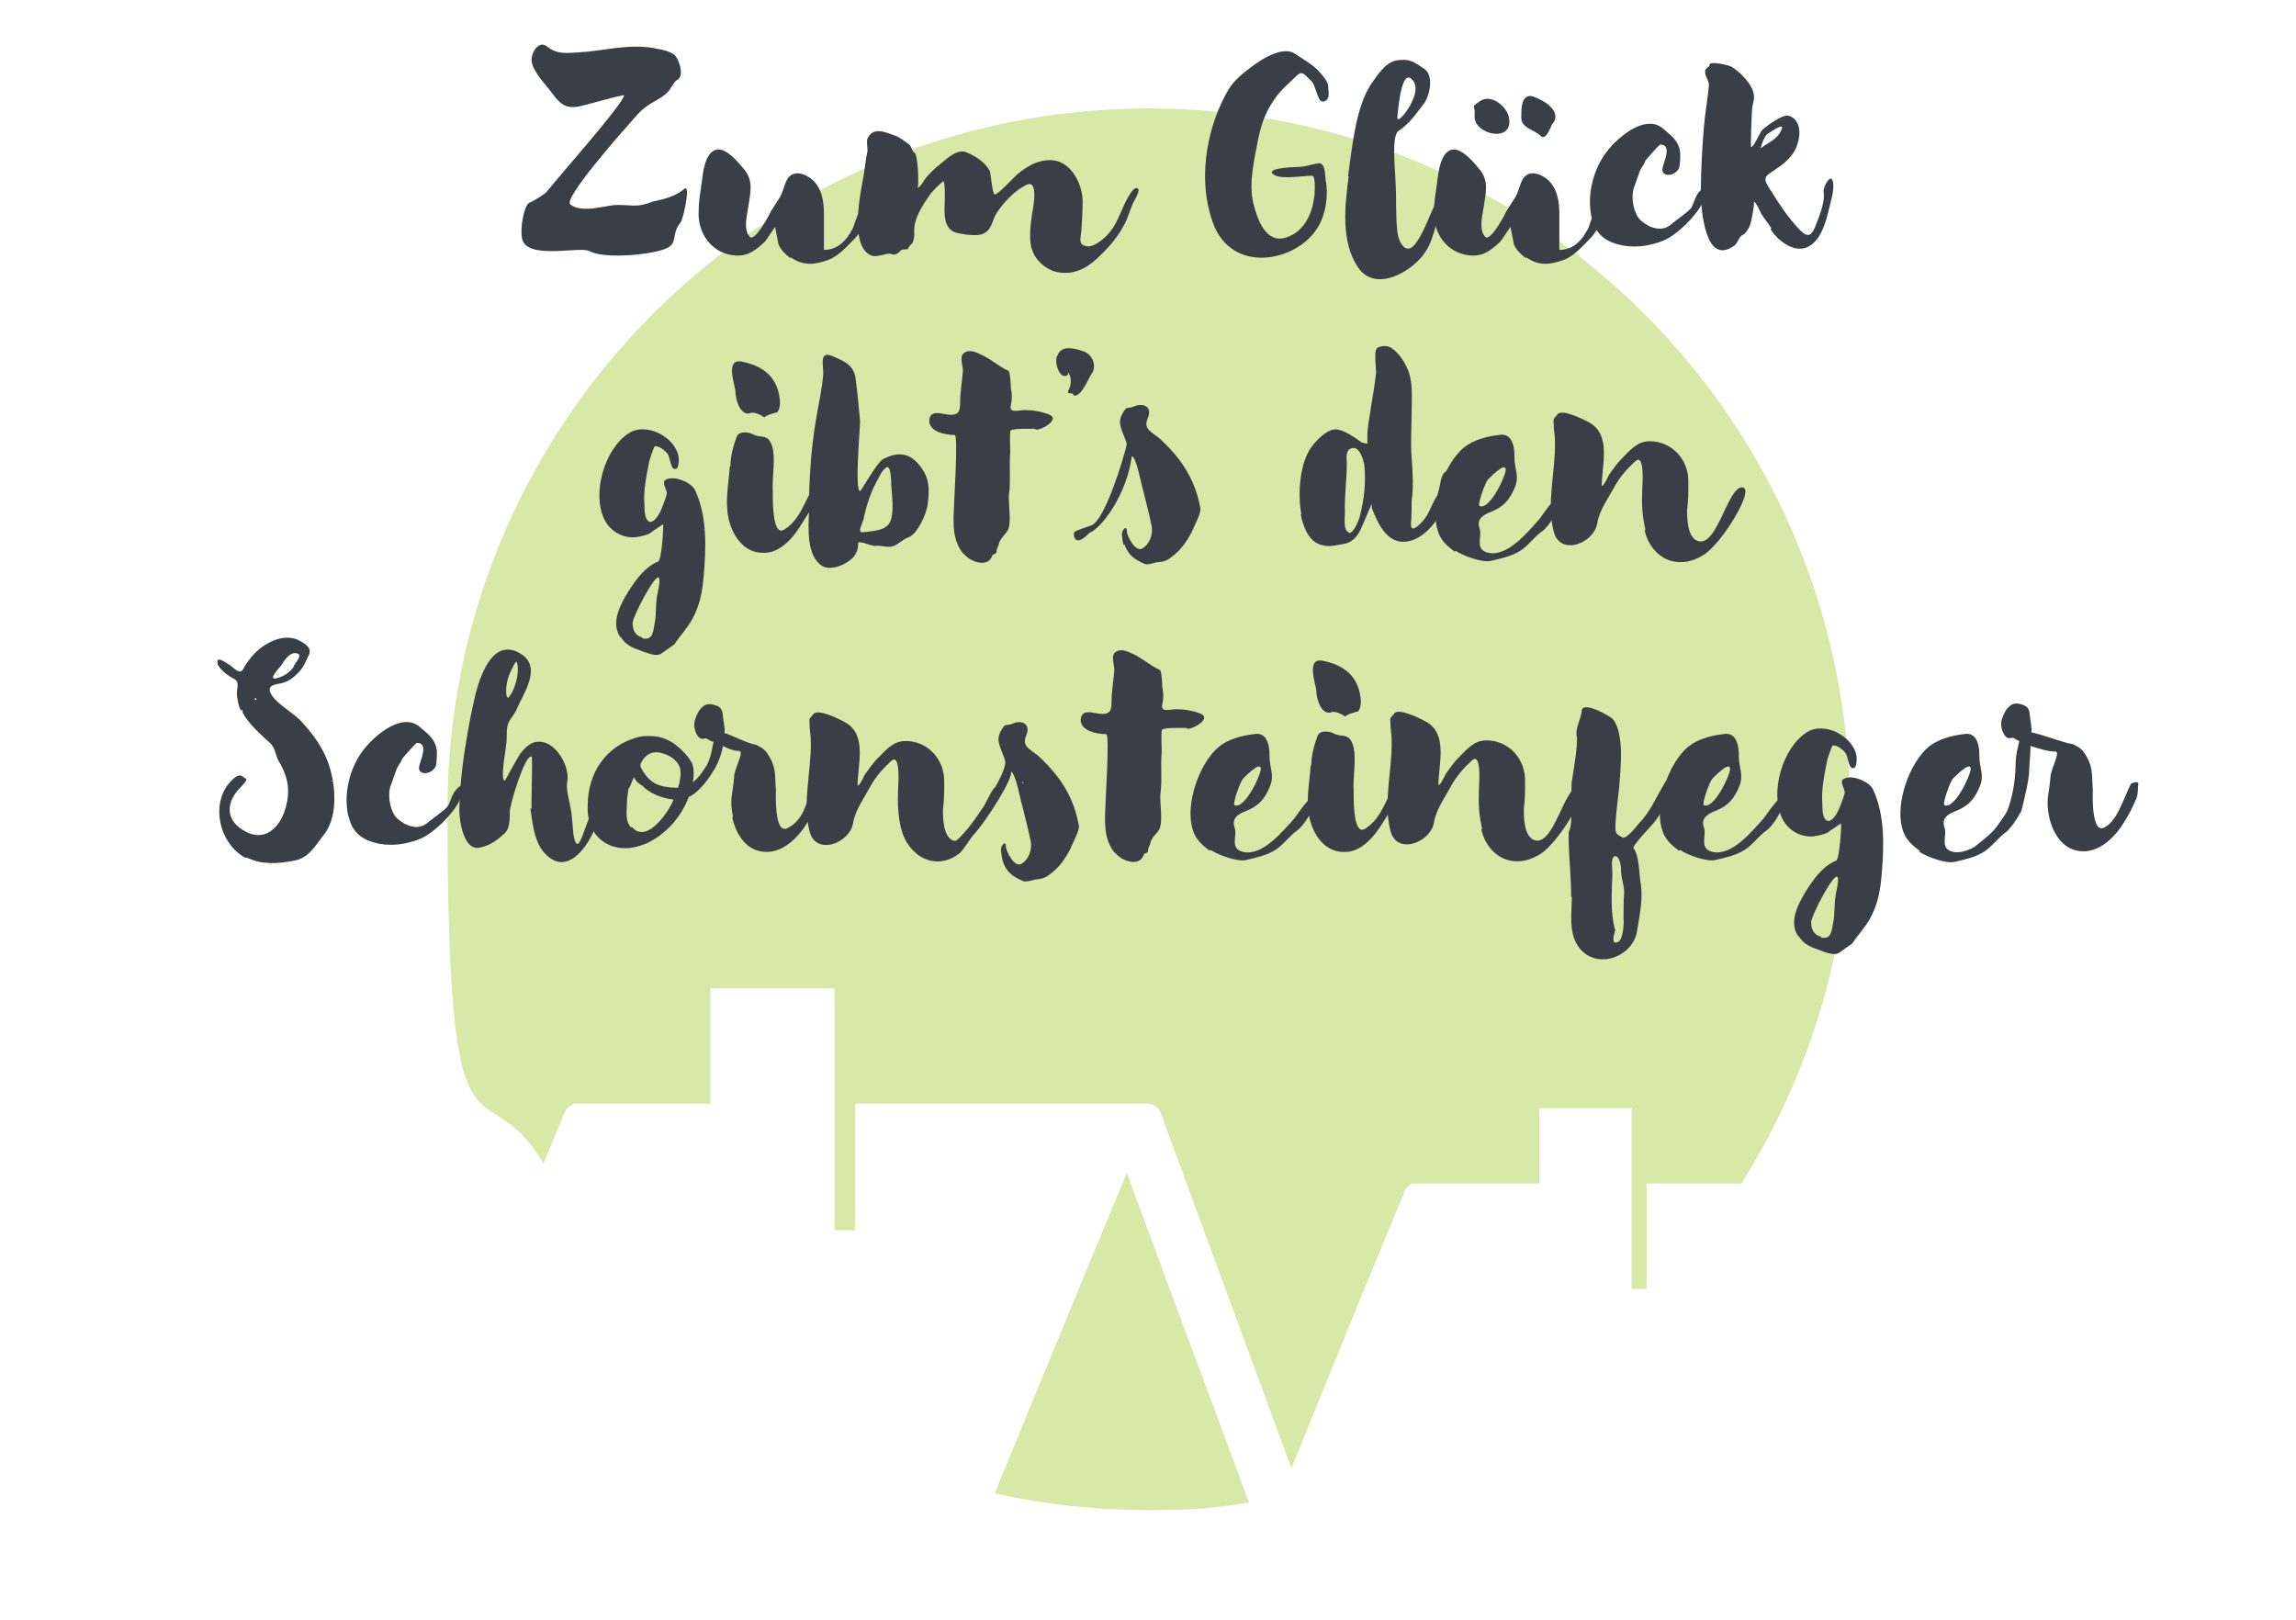 <?xml version="1.0" encoding="UTF-8"?>
<svg id="Ebene_1" data-name="Ebene 1" xmlns="http://www.w3.org/2000/svg" version="1.1" viewBox="0 0 368.4 260">
  <defs>
    <style>
      .cls-1 {
        fill: #383f46;
      }

      .cls-1, .cls-2 {
        stroke-width: 0px;
      }

      .cls-2 {
        fill: #d8e8a6;
      }
    </style>
  </defs>
  <path class="cls-2" d="M192.3,219.3c-3.8-10.2-7.5-20.3-11.5-31.1-7.2,17.3-14.2,34.4-21.2,51.4,7.9,1.8,16.1,2.7,24.6,2.7s10.9-.4,16.2-1.2c-2.7-7.3-5.4-14.6-8.1-21.9Z"/>
  <path class="cls-2" d="M225.3,191.2c.2-.6,1-1.3,1.5-1.3,7.2,0,12.8,0,20.2,0v-12.1h14.8v29h2.4v-16.8c.7,0-.4-.1.1-.1,5,0,10.1,0,15.1,0,11-17.4,17.4-38,17.4-60,0-62.1-50.4-112.5-112.5-112.5s-112.5,50.4-112.5,112.5,5.6,40.2,15.4,56.8c1.7-4.1,2.9-7,3.3-8,.3-.7,1.1-1.6,1.8-1.6,7.8,0,14,0,21.7,0v-18.5h19.9v38.8h3.3v-20.2c.8,0-.5-.1.1-.1,15.4,0,30.9,0,46.3,0,1.5,0,2.3.3,2.8,1.9,6.9,18.9,13.9,37.7,20.8,56.6,7-17.3,16.7-41,18.1-44.2Z"/>
  <g>
    <path class="cls-1" d="M84,38.9c-.8-1.2,0-6.1,1-6.4.6-.2,2.6-1.5,2.7-1.7,1.2-1.6,12.8-14.7,12.4-15.5,0-.2-6.6,1.7-7.3,1.8-1.8.3-2.8-.2-4.1-2-.9-1.3-3.2-3.5-3.4-5.3-.1-1.5,1.2-3.3,2.4-2.4,1.7,1.4,3.2,1.1,5.1,1,4-.2,7.9-1.4,12-.7.9.2,2.8.4,3.6,1.3.6.7,1.4,3.2.3,3.8-.5.2-1,1.3-1.4,1.8-.6.7-1.3,1.1-2,1.5-1.3.7-2.4,1.5-3.4,2.7-2.4,2.7-11.5,13-10.4,14,1.8,1.4,5.2.3,7.1.1h0c2.8-.1,3.4.5,6-.5.3-.2,3.2-.4,5.2-2.1,1.1-.9-.2,5-.6,5.4-1.6,1.9-.3,3.4-2.4,4.2-2.4,1-9.8,1.7-12.2.4-1.4-.8-9,1.2-10.6-1.4Z"/>
    <path class="cls-1" d="M126.8,41.4c-.8-.6-1.5-1.3-1.9-2.2,0-.3-.6-2.8-.5-2.8-.1,0-1.4,2.1-1.7,2.4-1.4,1.3-2.6,2.3-4.6,2.2-3.8-.2-6.2-3.5-6-7.1,0-1.5.2-2.6.5-4.7.2-1.5.5-4.8,2.4-5.2,1.6-.3,3.7,2.3,4.5,3.3,1.4,1.8.9,3.6.6,5.7-.2,1.4-.9,3.8.2,5,.8.9,3.2-3.6,3.4-4.1l1.4-2.2c.6-1,.7-2,1.2-2.9.9-1.6,2.8-1,4,0,1.6,1.4,1.9,3.6,1.9,5.5s0,5.8,0,5.8c2.3,0,3.7-1.6,4.7-3.6,0-.1,1.7-5.2,2.4-3.9.7,1.4-1.1,4.6-2,5.5-1.2,1.2-2.7,3-4.4,3.6-2.2.8-4,1-6-.4Z"/>
    <path class="cls-1" d="M165.6,40.1c-.6-1.6-.2-4.2,0-5.8.2-1.1,1.1-5.7-1-4.6-1.8.9-3.6,2.8-4.7,4.5-.8,1.3-.7,2.8-2.4,3.4-1,.3-3.2,0-4.2-.3-2.4-.8-1.6-4.4-1.7-6.4,0,0,0-2-.3-1.8-.7.6-1.4,1.3-2,2-1.3,1.9-2.8,4-2.6,6.4,0,.5-.1,1.5-.6,1.8-.2.2-.3.4-.4.6,0,.2-.8,0-1.2.3-.3.4-.9.8-1.4.6-.6-.4-2.3.6-3.3.2-3.6-1.5-1.7-10.2-1.2-13,.2-1.2.3-2.5.6-3.8,0-.5-.2-1.6,0-2,1-2,3-.9,4.5-.4.8.3,1.5.9,2.2,1.4.3.2.5,1.2.8,1.3.6,0,.8,5.6.5,5.7.6-.3,1-1.2,1.4-1.7.7-.8,1.5-1.6,2.3-2.2,1-.8,2.8-2.6,4.3-1.8,1.4.6,2.8,1.5,3.6,2.9.2.5.4,3.7.8,3.8.5.1,3.2-2.9,3.7-3.3,1.5-1.2,3.1-2.2,5.2-2.2,3.5,0,5.4,4.2,5.2,7.1,0,1.4-.1,2.8-.2,4.2,0,.6-.4,1.7.1,2.2.8.6,1.7.3,2.5-.2,1.6-1,2.7-2.5,3.4-4.2.4-.8.7-1.6,1.1-2.4,1.7-3.4,2.1-1.9,2.1-1.9-.1.8-.7,1.6-1,2.3-.5,1.2-.8,2.4-1.4,3.4-1.1,2.1-2.7,3.8-4.4,5.4-1.9,1.7-4,2.6-6.5,2-1.7-.4-3.4-2-3.8-3.6Z"/>
    <path class="cls-1" d="M210.9,31.7c0-.5.3-3.6-.4-3.5-1.5,0-4.7.6-6-.1-1.9-1.1,3-1.3,3.5-1.3,1.4,0,2.3-.4,3.5-.6,1.2-.2,1.1,2,1.2,2.7.5,2.5,0,5.5-1.2,7.5-3.4,5.7-13.9,7.7-16.9-.7-2.4-6.6-1.1-14.6,2-20.4.8-1.6,1.7-2.6,3.2-3.8,1.6-1.3,5.8-4.5,8.1-2.8,1.2.8,2.6,1.6,3.6,2.6.4.4,1.6,1.8,1.6,2.4,0,.9.5,2.5-.9,2.6-.8,0-1.1-2.7-1.8-3.3-1.1-1-1.4-1.8-2.4-.8-1,1-2,1.8-2.9,2.9-1.8,2.3-2.6,4.3-3.2,7.1-.6,3.3-1.6,7-.8,10.4.6,2.5,2,6.6,5.3,5.5,3-1,4.2-4,4.5-6.7Z"/>
    <path class="cls-1" d="M216.3,28.3c.6-4.3,1.2-11.1,3.7-14.8.9-1.3,2.2-3.4,4-3.8,2.2-.3,2.7.1,4.6,1.4,1.5,1.1.8,4.4-.2,5.6-1.3,1.7-2.2,3.1-4,4.3-1.2.8-.5,6.6-.5,7.9.2,2.7,0,5.5.3,8.2.2,1.8,1.4,4.1,3,1.9,1.3-1.8,2.1-4.3,3.1-6.3,1.6-3.1,1,.6.6,2-.7,1.8-1,3.8-2,5.4-1.8,3.2-8.1,7.1-11,2.8-2.8-4.1-2.1-10-1.5-14.6ZM226.3,16.8c.5-.9,1.2-2.5.6-3.6-1.9-3-2.5,3.8-2.6,4.7,0,.2-.2,1.2,0,1.2.5.2,1.9-2,2.1-2.4Z"/>
    <path class="cls-1" d="M244.8,41.4c-.8-.6-1.5-1.3-1.9-2.2,0-.3-.6-2.8-.5-2.8-.1,0-1.4,2.1-1.7,2.4-1.4,1.3-2.6,2.3-4.6,2.2-3.8-.2-6.2-3.5-6-7.1,0-1.5.2-2.6.5-4.7.2-1.5.5-4.8,2.4-5.2,1.6-.3,3.7,2.3,4.5,3.3,1.4,1.8.9,3.6.6,5.7-.2,1.4-.9,3.8.2,5,.8.9,3.2-3.6,3.4-4.1l1.4-2.2c.6-1,.7-2,1.2-2.9.9-1.6,2.8-1,4,0,1.6,1.4,1.9,3.6,1.9,5.5s0,5.8,0,5.8c2.3,0,3.7-1.6,4.7-3.6,0-.1,1.7-5.2,2.4-3.9.7,1.4-1.1,4.6-2,5.5-1.2,1.2-2.7,3-4.4,3.6-2.2.8-4,1-6-.4ZM237.5,16.2c1.9-1.2,4.3,1,4.6,2.6.9,4.3-5.7,2.8-5.5-.2.2-1.9-.8-1.2.9-2.4ZM246,15.5c1.6.5,4.9,2.4,3,4.5-.1.1-.9,2.7-1.8,1.8-1.1-1.1-3.3-1.2-3.1-3.2,0-.6,0,.2,0,0,0-1.3,0-3.7,2-3.1Z"/>
    <path class="cls-1" d="M255.4,35c-.8-3.4.1-7.3,2-10.1,1.6-2.4,6.4-6.8,9.4-4.3,1.5,1.3,2.6,2,2.8,4,0,.6,0,1.8-.2,2.4-.7,1.4-3.1,1.5-2.6-.2.2-.9,1.5-3.6-.4-3.6-.2,0-2.8,3-2.4,2.6-.2.7-.8,1.2-1,2-.3.9-.6,1.6-.9,2.5-.4,1.5,0,3.9,1.1,5,1.3,1.2,3.3,2,4.8.8.8-.7,2.8-2,3.4-2.8.4-.8.7-2,1.3-2.6,1.6-1.8,1,.8.5,1.8-1,2.1-4.1,5.2-6.3,6.1-2,.8-4.2,1.2-6.5.8-2.5-.5-4.3-1.6-4.9-4.2Z"/>
    <path class="cls-1" d="M284.2,36.6c-.5-.8-1.1-1.5-1.6-2.3-.3-.6-.7-1.6-1.2-2,.2.2-.4,3.3-.6,3.8-.1.4-.7,1.4-1.2,1.6-.6.3-.7,1.2-1.3,1.7-4.7,3.4-5.3-5.6-5.4-8.1,0-3.7.2-7.3.5-11,.2-2.2.6-4.4.8-6.6,0-.9-.7-1.5-.6-2.3,0-.5.7-.6.7-1,0-.7,3.2.1,3.5.3,1.1.6,2.8,2.3,3.3,3.5.7,1.5.1,2.1,0,3.6,0,.6-.3,5.8-.1,5.8.4,0,1.4-2.4,1.8-2.8.7-.6,3.3-2.6,4.3-2.2,2.5.9,1.7,4.8.3,6.4-.6.8-1.5,1.5-2.4,2.1-1.4,1-2.3,1.2-1.3,2.8,1.5,2.4,3.2,5.1,5.2,7.1,1,1,1.7,1,2.3-.5.6-1.5,1.7-4.1,1.4-5.7-.1-.8,1.2-3.2,1.5-1.6.3,1.4-.5,3.6-.8,5-.6,2.5-2,6.4-5.4,5.6-1.5-.4-3-1.7-3.8-3ZM285.9,20.7c.4-1.1-1.8.5-2,.6-.8.3-1.2,1.8-1.4,2.5,1.3-1,2.7-1.4,3.4-3.1Z"/>
    <path class="cls-1" d="M99.5,102.2c-1.5-2.3,0-5.1,1.2-7.1,1.2-1.9,2.7-4.1,4.9-5,.6-.2.9-6,.8-6,.1,0-2,1.3-2,1.4-.6.4-1.8.6-2.4.7-2.1.2-4.1-1-5-2.8-2.1-4.2,0-11.4,3.9-13.9,2.8-1.8,7.5.6,8,3.9,0,.4.1,2.2-.8,1.8-.5-.2-.6-1.9-1-2.4-.4-.5-1.2-1.2-2-1.2-.2,0-1,2.5-1,2.8-.4,2-.9,4.6-.7,6.6,0,.7,0,2.1.6,2.6.8.6,1.7-1,2-1.6.3-.8.8-1.9,1-2.8,0-.7-.9-1.8-.2-2.2,1.3-.8,4.1.4,4.7,1.6,2,4.2,1.8,9.4,1.4,13.9-.2,2.4-.6,4.6-1.8,6.8-.8,1.5-2,2.7-2.9,4.1-.6.4-1.7,1.2-2,1.4-.9.8-3-.3-4.2-.7-1-.4-1.8-.9-2.4-1.9ZM103,102.4c1.9.5,1.8-1.3,2.1-2.7.2-1.2.1-2.6.3-3.8,0-.5.7-2.8.3-3.2-.6-.6-4,5.9-4.2,7.2h0c0,1.2.4,2.1,1.6,2.4Z"/>
    <path class="cls-1" d="M117.2,74.7c0-1.4.5-3.3,1-4.6.4-1.1,2.2-.7,2.6-.4,1.2.6,2.1,0,2.8,1.2,1.1,1.9.2,5.9.4,7.9,0,.6-.2,7.4,1.8,6.2,2.6-1.6,3.3-4.6,4.8-7,0-.1,1.9-.6,1.8,0-.2.8-1.2,1.6-1.6,2.3-.5,1.2-1.3,2.4-2,3.5-1.3,2.2-3.5,5-6.3,4.9h-.1c-3.1,0-4.9-2.8-5.5-5.5-.6-2.9,0-5.4.2-8.3ZM120.4,66.3c-1.6.5-2.4-2.2-2.4-3.5,0-.6,0,.3,0,0,0-.8-1.7-5.2.9-4.8,3.2.6,5.5,2.2,6.1,5.3.2,1.1.3,2-.3,2.9.2-.2-2.3.6-2,.8-.6-.4-1.7-1-2.4-.7ZM122.7,88.5h-.1c-.6,0,1,0,.1,0Z"/>
    <path class="cls-1" d="M129.8,82.1c0-4.9.3-9.8,1.1-14.6.4-2.5,1-5,1.2-7.5,0-1.4-.7-3.9,1.6-2.8,1.9.8,3.4,1.5,3.6,3.7.3,2.2.5,4.4.7,6.7,0,1.3-.9,11.1,0,11.2.2,0,2.8-4.8,3.8-5.2,2.1-1,3.9-1.1,5.6.9,1.8,2.1,1.8,4,1.4,6.7-.2,1.3-1.6,4.5-3,5-.9.3-1.6,1.1-2.4,1.4-1,.4-2-.2-3.1,0-.4,0-2.6-.9-2.6-.5,0,.8-.2,1.6-.7,2.2-1,1.2-3.6,2.4-5.1,1.5-2.5-1.6-2.2-6-2.1-8.6ZM142,84.6c1.8-.8,1.1-5,1-6.8,0-.3,0-3.3-.8-2.8-.8.6-1.1,1.5-1.6,2.4-.9,1.6-1.6,3.8-2,5.7,0,.5-1.2,2.4-.2,2.3,1.2-.1,2.4-.2,3.5-.7Z"/>
    <path class="cls-1" d="M154.6,88.9c-1.5-1.9-1.6-3.7-1.6-6,0-1.3.8-13.1.2-13.1-1.2,0-4.2-.4-4.1-2.4.3-2.4,3.4,0,4.6-1.2.5-.5.3-2,.4-2.8.1-1.3.3-2.6.4-3.9,0-.8-.5-2.1,0-2.7.8-.8,1.9-.4,2.7,0,1.7.7,3,2,4.6,2.7.3.1.4,2.5.4,2.8.2,1,.2,1.7,0,2.7-.4,1.4,1.4.8,2.2.8,1.3,0,2.6.2,3.9.7,2.2.9-2.2,3-2.2,2.3h-.1c-.8,0-3.9-.1-3.9.4-.1.8,0,2.6,0,3.4-.2,2.2.1,4.6-.2,6.7-.2,1.4.6,5-.4,6.1-.4.5-1.1,1.2-1.2,1.8-.1.5-.4.8-.4,1.3,0,.5-.6.3-.7.7-.7,2-3.6.9-4.5-.3Z"/>
    <path class="cls-1" d="M171.4,62.7c1.1-2-.4-3.6,0-2.6-1.4,1.2-2.4-2.4-1.7-3.1.6-1.8,3.1-1,4.2-.6,1.5.5,2.2,2.6,1.1,3.8-.4.7-1.7,3.8-2.8,3.2,0-.6-1,0-.8-.6Z"/>
    <path class="cls-1" d="M180.3,87.5c-.2-.6-.2-1.1-.3-1.7,0-.8.8-1.6.8-.6,0,.8,1.4,3.5,2.5,2.8,1.2-.7,1.7-2.3,1.5-3.5-.4-2-.9-3.9-1.4-5.9-.3-.9-1-5.1-1.8-5.4-.8,6.2-4.9,11.6-6.8,12.3-2.2,2.3-2.5.7-2.5.2s.3-.5,2.8-1.4c2.2-.8,5.2-10.8,5.7-13-.2-1-1-2.3-1.1-3.5,0-.6.2-1.1.5-1.6.7-1.2.7-.5,1.8-1,1.4-.6,2.9,0,2.2,1.8-.8,1.8.4,2.2,1.8,3.3,2.3,2.1,4.2,4.4,5.4,7.2.6,1.4.9,2.5,1.2,4,.2.8-1.1,3.1-1.4,3.9-.8,1.5-1.7,2.8-3,3.8-.7.6-1.3.9-2.3,1-.5,0-1.7.5-2.2.3-1.6-.7-2.7-1.4-3.3-3.2Z"/>
    <path class="cls-1" d="M208.8,82.5c-.6-3.2-.3-8.4,1.8-11,.8-1,2.3-2.6,3.7-2.6,1.3,0,3.2,1.4,4.2,2.1l.9.2v-1.2c0-1.6.4-3.2.6-4.8.3-1.8.6-3.6.8-5.4,0-.8-.3-3,0-3.7.3-.7,1.8-.7,2.4-.3,1.1.7,2,2,2.5,3.1,1.1,2.2.8,4.8.8,7.2s-.2,5,0,7.3c.2,2.9.3,4.8,0,7,0,1.2,0,2.4-.1,3.5-.2,2.4,2.3-.7,2.5-1.1.6-1,1-2.2,1.6-3.1.6-1,.5-3.1,1.2-3.8,2.7-2.4.4,4.5,0,5.4-1.1,2.4-3.2,5.2-6,5.6-3.2.4-4.6-2.9-5.6-5.4v-.8s0,.2,0,.2c-.1,0-1.6,3.8-1.8,4.1-.6,1.2-1.4,2.1-2.8,2.3-1.4.2-2.4.6-3.9,0-1.8-.7-2.6-3.2-2.9-4.8ZM216.4,85.5c.8.2,1.7-2.2,1.8-2.7.7-2.8,1-5.4.7-8.3-.2-.8-.7-2.8-1.9-2.6-1.2.2-.9,1.7-.9,2.5,0,2.6-.4,5.2-.3,7.8,0,.6-.3,3,.6,3.2Z"/>
    <path class="cls-1" d="M233.4,88.5c-1.8-1.3-2.7-2.4-3-4.7-.5-3.8,1.5-9.5,4.5-12,1.5-1.2,3.7-1.8,5.6-2,2-.4,2.5,1.6,2.5,3.4v.2c0,1.8.8,2.9.1,4.7-.8,2-1.8,3.2-3.8,4-1,.4-2.5,1-1.9,2.7.5,1.2-.9,3.4,1.4,3.9,3.1.7,6.4-3.4,8.2-5.4.2-.2,2.9-4.4,3.2-3.2.2,1.4-1.6,4.3-2.7,5.1-1.3.9-2.2,2.3-3.6,3.2-1.5.9-3,1.2-4.7,1.6-1.4.3-4.4-.8-5.6-1.6ZM241.6,75.4c0-1.5-2.9,1.6-2.9,1.6-.4.5-1.7,4-1.3,4.2,1.6.7,4.2-4.8,4.2-5.8Z"/>
    <path class="cls-1" d="M264,84.9c-.5-2-.6-4.1-.5-6.2,0-.5.5-6.1-1.1-4.7-1.3,1.2-2.4,2.4-3.3,4-.9,1.7-2.5,3.9-2.8,5.9-.5,3.3-6,5.4-7,1.4-1.2-4.6.3-9.7.2-14.4,0-1-.2-1.9-.2-2.8-.1-1.1,0-.8.6-1.6.7-1,4.4.9,5.1,1.3,3.6,2,2,6.8,2,10.2.5-.2,1-1.6,1.3-2,.6-.8,1.2-1.7,1.9-2.4,1.4-1.4,2.5-2.8,4.5-2.8,3.6,0,6.3,3,6.2,6.6,0,1.5,0,2.9-.2,4.4,0,1.3,0,4.4,1.7,5,3.1,1.1,4.8-8.6,7.1-8.6s-3.2,9-6.1,10.8c-4.2,2.7-8.4.6-9.5-3.8Z"/>
    <path class="cls-1" d="M39.5,137.7c-4.4-2.2-6-9.2-2.1-12.7,1-.9,1.3-.6,2.1,0,.3.2-1.3,1.7-1.5,2-1.8,2.3-1.5,4.7,1,6.2,5.1,3.2,8.1-4,7-8.1-.3-1.2-.8-2.2-1.4-3.2-.4-.9-.5-2-1.3-2.7-1.5-1.4-3.4-3-4.4-4.9-.2-.3.3.2.1,0l-.2-.5c0,0,0,.2,0,.2-.5,0-.8-2.4-.8-2.7,0-1,.5-1.9-.5-2.4-.8-.4-2.4-1.5-2.6-2.5-.2-1.3,1.4,0,2.1.4.5.4,1.5,1.5,2,.6.5-1,1.3-2,2.1-2.8,1.8-1.7,4.9-3.2,7.3-1.6.7.4,1.6,1,1.2,2-.6,1.2-.8,2-1.8,3-.7.7-1.3,1.2-2.2,1.5-.7.3-2.6.2-2.3,1.4.4,1.6,3.6,3.4,4.8,4.6,1.7,1.8,3.2,3.7,4.2,6,1.5,3.4,2.2,9.2-.3,12.4-1.3,1.6-2.4,3.8-4.8,4.2-2.6.5-5.2.7-7.6-.5ZM41,112c-.2.1-.2.2,0,.3.2,0,.2-.1,0-.3ZM41.2,112.4s0,0,0,0c0,.2.1.3,0,0ZM47.1,106.9c.5-.8,1.7-2.1.2-2.1-.2,0,.3,0,0,0-1,0-1.8,1.4-2.2,2-.4.5-2.3,2.5-.6,2,1.1-.3,2-.9,2.7-1.9ZM53.2,125.4s0,0,0,0c.2-.2-.3-.1,0,0Z"/>
    <path class="cls-1" d="M55.9,131c-.8-3.4.1-7.3,2-10.1,1.6-2.4,6.4-6.8,9.4-4.3,1.5,1.3,2.6,2,2.8,4,0,.6,0,1.8-.2,2.4-.7,1.4-3.1,1.5-2.6-.2.2-.9,1.5-3.6-.4-3.6-.2,0-2.8,3-2.4,2.6-.2.7-.8,1.2-1,2-.3.9-.6,1.6-.9,2.5-.4,1.5,0,3.9,1.1,5,1.3,1.2,3.3,2,4.8.8.8-.7,2.8-2,3.4-2.8.4-.8.7-2,1.3-2.6,1.6-1.8,1,.8.5,1.8-1,2.1-4.1,5.2-6.3,6.1-2,.8-4.2,1.2-6.5.8-2.5-.5-4.3-1.6-4.9-4.2Z"/>
    <path class="cls-1" d="M85.3,129.8c-.1-.8.2-8.2,0-8.4-1.1-.4-3.5,7.8-3.5,8.8,0,1.1,0,2.6-.7,3.4-1.3,1.2-2.3,2-4.1,2.4-2.6.6-3.3-4.3-3.3-6,.1-8.4,2.6-18.7,2.7-19,.9-3.3,3-8.8,7.3-6,3.3,2.2.2,6.4-.9,9-.4.9-1.2,1.5-1.4,2.6-.2,1,0,2-.2,3,0,.6-1,5.4-.2,5.7,0,0,2.2-4,2.5-4.4,1-1.2,2-2.2,3.7-1.8,2.3.5,4.3,4.1,3.8,6.4-.2,1.1.3,2.8.5,3.9.4,1.7.3,3.4.6,5,.6,2.5,1.3-.3,1.8-1.5.2-.4,1.8-5.5,2.8-5,.7.4-1.4,5.7-1.8,6.2-1.2,2.4-3.8,5.6-6.6,3.6-2.5-1.7-2.8-5.2-3.2-8ZM81.4,112.1c1.2-1,2.1-4.4,1.5-5.9-.1-.4-1.3,2.2-1.3,2.4-.3.8-.6,2.5-.2,3.4,0,0,0,0,0,0ZM81.4,112.1c.3-.2-.1-.4,0,0,0,0,0,0,0,0Z"/>
    <path class="cls-1" d="M117.6,131c-.6-2.9,0-3.6.2-6.4,0-1.2,1.7-4.1.8-4.1s-1.8-.4-2.6-.8c-.3,1.6-.9,3.1-1.8,4.4-.8,1.3-2.2,3.1-3.7,3.8-1.2,3.2-3.7,6-6.7,7.4-1.2.5-2.3.8-3.5.8-3.4,0-6.2-2.5-6-6.8,0-.3,0,.6,0,0,0-5.3,2.9-9.6,8-11,.7-.2,1.3-.2,2-.2,1.5,0,2.9.5,4.1,1.4,1,.8,2,1.8,2.6,2.9.2.5.3,1,.3,1.5s0,.9-.1,1.3c0,.1,0,.2,0,.3,1-.8,1.7-1.9,2.2-2.7.7-1.3.9-2.9,1.1-3.8,0,0-.2,0-.2,0-.4-.2-.7-.3-.9-.5-.2,0-.3,0-.4,0-1.1.4-1.7-1.6-1.6-2.4,0-.4,0,.2,0,0,0-.6.9-3.4,2.7-3.1,2.2.4,1.7,1.2,2.1,3.4,0,.4.2.8,0,1.2,1.6.5,3.7,1.7,5.1,1.9,1.2.6,1.5.8,2.2,2,1.1,1.9.8,3.2,1,5.2,0,.6-.3,7.2,1.8,6.2,2.9-1.4,3-4.4,4.3-7,0-.1,1.3-.6,1.2,0-.1.8,0,1.8-.4,2.5-.5,1.2-1.1,2.4-1.8,3.5-1.3,2.2-3.7,4.8-6.6,4.8.9,0-.6,0,0,0-3.2,0-4.9-2.8-5.5-5.5ZM101.4,132.7c.5.6,1,.8,1.6.8,1.9,0,4.1-3.1,4.8-4.6l.3-.6c-2.1-.2-4.1-1.2-5-2.2-.7-.4-1.1-.8-1.4-1.4-.3.8-.6,1.5-.9,2,0,.6-.2,1.2-.2,1.9,0,1.5-.4,3.1.7,4.2ZM103,123.5c1.2,2,2.5,2.9,5.8,2.9.3-.9.4-1.7.4-2.5,0-1.2-.9-2.3-2.5-2.9-.6-.2-1-.3-1.4-.3-1.2,0-2,.8-2.5,1.8-.1.4,0,.7.3,1.1Z"/>
    <path class="cls-1" d="M160.9,138.1c-.2-.6-.2-1.1-.3-1.7,0-.8.8-1.6.8-.6,0,.8,1.4,3.5,2.5,2.8,1.2-.7,1.7-2.3,1.5-3.5-.4-2-.9-3.9-1.4-5.9-.3-.9-1-5.1-1.8-5.4.5.8-3.7,7.7-6.2,10.4-.9,1.3-1.6,2.3-1.9,2.6-3.9,3.2-8.4.6-9.5-3.8-.5-2-.6-4.1-.5-6.2,0-.5.5-6.1-1.1-4.7-1.3,1.2-2.4,2.4-3.3,4-.9,1.7-2.5,3.9-2.8,5.9-.5,3.3-6,5.4-7,1.4-1.2-4.6.3-9.7.2-14.4,0-1-.2-1.9-.2-2.8-.1-1.1,0-.8.6-1.6.7-1,4.4.9,5.1,1.3,3.6,2,2,6.8,2,10.2.5-.2,1-1.6,1.3-2,.6-.8,1.2-1.7,1.9-2.4,1.4-1.4,2.5-2.8,4.5-2.8,3.6,0,6.3,3,6.2,6.6,0,1.5,0,2.9-.2,4.4,0,1.3,0,4.4,1.7,5,.2,0,.3,0,.4,0,.4-.3.9-.8,1.4-1.4.7-.7,1.9-2.4,3.1-4.2.8-1.5,1.4-2.8,1.8-3,1-1.8,1.7-3.4,1.6-4.1-.2-1-1-2.3-1.1-3.5,0-.6.2-1.1.5-1.6.7-1.2.7-.5,1.8-1,1.4-.6,2.9,0,2.2,1.8-.8,1.8.4,2.2,1.8,3.3,2.3,2.1,4.2,4.4,5.4,7.2.6,1.4.9,2.5,1.2,4,.2.8-1.1,3.1-1.4,3.9-.8,1.5-1.7,2.8-3,3.8-.7.6-1.3.9-2.3,1-.5,0-1.7.5-2.2.3-1.6-.7-2.7-1.4-3.3-3.2ZM164.2,125.7c0,0-.1-.4-.2-.2,0,0,.2.4.2.2Z"/>
    <path class="cls-1" d="M178.9,136.9c-1.5-1.9-1.6-3.7-1.6-6,0-1.3.8-13.1.2-13.1-1.2,0-4.2-.4-4.1-2.4.3-2.4,3.4,0,4.6-1.2.5-.5.3-2,.4-2.8.1-1.3.3-2.6.4-3.9,0-.8-.5-2.1,0-2.7.8-.8,1.9-.4,2.7,0,1.7.7,3,2,4.6,2.7.3.1.4,2.5.4,2.8.2,1,.2,1.7,0,2.7-.4,1.4,1.4.8,2.2.8,1.3,0,2.6.2,3.9.7,2.2.9-2.2,3-2.2,2.3h-.1c-.8,0-3.9-.1-3.9.4-.1.8,0,2.6,0,3.4-.2,2.2.1,4.6-.2,6.7-.2,1.4.6,5-.4,6.1-.4.5-1.1,1.2-1.2,1.8-.1.5-.4.8-.4,1.3,0,.5-.6.3-.7.7-.7,2-3.6.9-4.5-.3Z"/>
    <path class="cls-1" d="M194.1,136.5c-1.8-1.3-2.7-2.4-3-4.7-.5-3.8,1.5-9.5,4.5-12,1.5-1.2,3.7-1.8,5.6-2,2-.4,2.5,1.6,2.5,3.4v.2c0,1.8.8,2.9.1,4.7-.8,2-1.8,3.2-3.8,4-1,.4-2.5,1-1.9,2.7.5,1.2-.9,3.4,1.4,3.9,3.1.7,6.4-3.4,8.2-5.4.2-.2,2.9-4.4,3.2-3.2.2,1.4-1.6,4.3-2.7,5.1-1.3.9-2.2,2.3-3.6,3.2-1.5.9-3,1.2-4.7,1.6-1.4.3-4.4-.8-5.6-1.6ZM202.3,123.4c0-1.5-2.9,1.6-2.9,1.6-.4.5-1.7,4-1.3,4.2,1.6.7,4.2-4.8,4.2-5.8Z"/>
    <path class="cls-1" d="M210.4,122.7c0-1.4.5-3.3,1-4.6.4-1.1,2.2-.7,2.6-.4,1.2.6,2.1,0,2.8,1.2,1.1,1.9.2,5.9.4,7.9,0,.6-.2,7.4,1.8,6.2,2.6-1.6,3.3-4.6,4.8-7,0-.1,1.9-.6,1.8,0-.2.8-1.2,1.6-1.6,2.3-.5,1.2-1.3,2.4-2,3.5-1.3,2.2-3.5,5-6.3,4.9h-.1c-3.1,0-4.9-2.8-5.5-5.5-.6-2.9,0-5.4.2-8.3ZM213.6,114.3c-1.6.5-2.4-2.2-2.4-3.5,0-.6,0,.3,0,0,0-.8-1.7-5.2.9-4.8,3.2.6,5.5,2.2,6.1,5.3.2,1.1.3,2-.3,2.9.2-.2-2.3.6-2,.8-.6-.4-1.7-1-2.4-.7ZM215.8,136.5h-.1c-.6,0,1,0,.1,0Z"/>
    <path class="cls-1" d="M237.8,132.9c-.5-2-.6-4.1-.5-6.2,0-.5.5-6.1-1.1-4.7-1.3,1.2-2.4,2.4-3.3,4-.9,1.7-2.5,3.9-2.8,5.9-.5,3.3-6,5.4-7,1.4-1.2-4.6.3-9.7.2-14.4,0-1-.2-1.9-.2-2.8-.1-1.1,0-.8.6-1.6.7-1,4.4.9,5.1,1.3,3.6,2,2,6.8,2,10.2.5-.2,1-1.6,1.3-2,.6-.8,1.2-1.7,1.9-2.4,1.4-1.4,2.5-2.8,4.5-2.8,3.6,0,6.3,3,6.2,6.6,0,1.5,0,2.9-.2,4.4,0,1.3,0,4.4,1.7,5,3.1,1.1,4.8-8.6,7.1-8.6s-3.2,9-6.1,10.8c-4.2,2.7-8.4.6-9.5-3.8Z"/>
    <path class="cls-1" d="M252.1,143.9c0-2.9-.3-5.7-.4-8.6,0,.8,0,1,0-1.8.5-.9.4-2.6.5-3.6.2-1.5-.2-3,0-4.5.2-1.3,1-5.8.8-7.2-.3-1.4.7-2.8.8-4.2.2-1.6,4.7,1,5,1.4,1.9,2.4,1.2,8.1,1,10.9-.2,2-.5,4-.6,6.1,0,1.3,0,1.4,1.2,2,.6.2,2.2-1.8,2.5-2.2,1.8-1.8,2.7-4,4-6.2.2-.5,1.1-1.7,1.9-1.2.6.3-.3,1.9-.6,2.3-1,1.8-1.6,3.5-3,5.1-.4.5-3.4,3.6-3.1,3.9.9,1.1.9,4,1.1,5.4.5,2.5-.1,5.2-.5,7.7-.3,2.6-2.6,4.4-4.9,4.7-1.8.2-3.7-.5-4.8-2.4-1.3-2.3-.8-5-.8-7.6ZM259.2,149.1c0,.2-1,2.8.5,2,.7-.4.9-2.9.8-3.6,0-1.4,0-3,.1-4.3,0-1.3-.6-2.6-.5-3.9,0-.1,0,.4,0,0,0-.4-.3-2.1-1-1.9-.8.1-.3,2.6-.4,3.1-.1,2.8-.3,5.8.4,8.6Z"/>
    <path class="cls-1" d="M269.4,136.5c-1.8-1.3-2.7-2.4-3-4.7-.5-3.8,1.5-9.5,4.5-12,1.5-1.2,3.7-1.8,5.6-2,2-.4,2.5,1.6,2.5,3.4v.2c0,1.8.8,2.9.1,4.7-.8,2-1.8,3.2-3.8,4-1,.4-2.5,1-1.9,2.7.5,1.2-.9,3.4,1.4,3.9,3.1.7,6.4-3.4,8.2-5.4.2-.2,2.9-4.4,3.2-3.2.2,1.4-1.6,4.3-2.7,5.1-1.3.9-2.2,2.3-3.6,3.2-1.5.9-3,1.2-4.7,1.6-1.4.3-4.4-.8-5.6-1.6ZM277.6,123.4c0-1.5-2.9,1.6-2.9,1.6-.4.5-1.7,4-1.3,4.2,1.6.7,4.2-4.8,4.2-5.8Z"/>
    <path class="cls-1" d="M288.5,150.2c-1.5-2.3,0-5.1,1.2-7.1,1.2-1.9,2.7-4.1,4.9-5,.6-.2.9-6,.8-6,.1,0-2,1.3-2,1.4-.6.4-1.8.6-2.4.7-2.1.2-4.1-1-5-2.8-2.1-4.2,0-11.4,3.9-13.9,2.8-1.8,7.5.6,8,3.9,0,.4.1,2.2-.8,1.8-.5-.2-.6-1.9-1-2.4-.4-.5-1.2-1.2-2-1.2-.2,0-1,2.5-1,2.8-.4,2-.9,4.6-.7,6.6,0,.7,0,2.1.6,2.6.8.6,1.7-1,2-1.6.3-.8.8-1.9,1-2.8,0-.7-.9-1.8-.2-2.2,1.3-.8,4.1.4,4.7,1.6,2,4.2,1.8,9.4,1.4,13.9-.2,2.4-.6,4.6-1.8,6.8-.8,1.5-2,2.7-2.9,4.1-.6.4-1.7,1.2-2,1.4-.9.8-3-.3-4.2-.7-1-.4-1.8-.9-2.4-1.9ZM292.1,150.4c1.9.5,1.8-1.3,2.1-2.7.2-1.2.1-2.6.3-3.8,0-.5.7-2.8.3-3.2-.6-.6-4,5.9-4.2,7.2h0c0,1.2.4,2.1,1.6,2.4Z"/>
    <path class="cls-1" d="M308,136.5c-1.8-1.3-2.7-2.4-3-4.7-.5-3.8,1.5-9.5,4.5-12,1.5-1.2,3.7-1.8,5.6-2,2-.4,2.5,1.6,2.5,3.4v.2c0,1.8.8,2.9.1,4.7-.8,2-1.8,3.2-3.8,4-1,.4-2.5,1-1.9,2.7.5,1.2-.9,3.4,1.4,3.9,1.1.2,2.3-.2,3.4-.8.7-.6,2.8-2.1,3.6-3.3,1.2-1.7,1.6-2.1,2-3.4.4-1.3.9-3.3,1-6.1,0-2.2.4-3.1.6-4.2h0c-.4-.2-.7-.3-.9-.5-.2,0-.3,0-.4,0-1.1.4-1.7-1.6-1.6-2.4,0-.4,0,.2,0,0,0-.6.9-3.4,2.7-3.1,2.2.4,1.7,1.2,2.1,3.4,0,.4.2.8,0,1.2,2,.4,5.2,1.7,6.7,1.9,1.2.6,1.5.8,2.2,2,1.1,1.9.8,3.2,1,5.2,0,.6-.3,7.2,1.8,6.2s3-4.4,4.3-7c0-.1,1.3-.6,1.2,0-.1.8,0,1.8-.4,2.5-.5,1.2-1.1,2.4-1.8,3.5-1.3,2.2-3.7,4.8-6.6,4.8.9,0-.6,0,0,0-3.2,0-4.9-2.8-5.5-5.5-.6-2.9,0-3.6.2-6.4,0-1.2,1.7-4.1.8-4.1-1.2,0-2.7-.5-4-.9,0,1.4-.2,3.1-.2,3.6,0,1.3-.3,2.7-.6,4-.2.9-.4,1.9-.7,2.9,0,.1-.1.2-.2.3-.6,1.2-1.6,2.5-2.2,3-1.3.9-2.2,2.3-3.6,3.2-1.5.9-3,1.2-4.7,1.6-1.4.3-4.4-.8-5.6-1.6ZM316.2,123.4c0-1.5-2.9,1.6-2.9,1.6-.4.5-1.7,4-1.3,4.2,1.6.7,4.2-4.8,4.2-5.8Z"/>
  </g>
</svg>